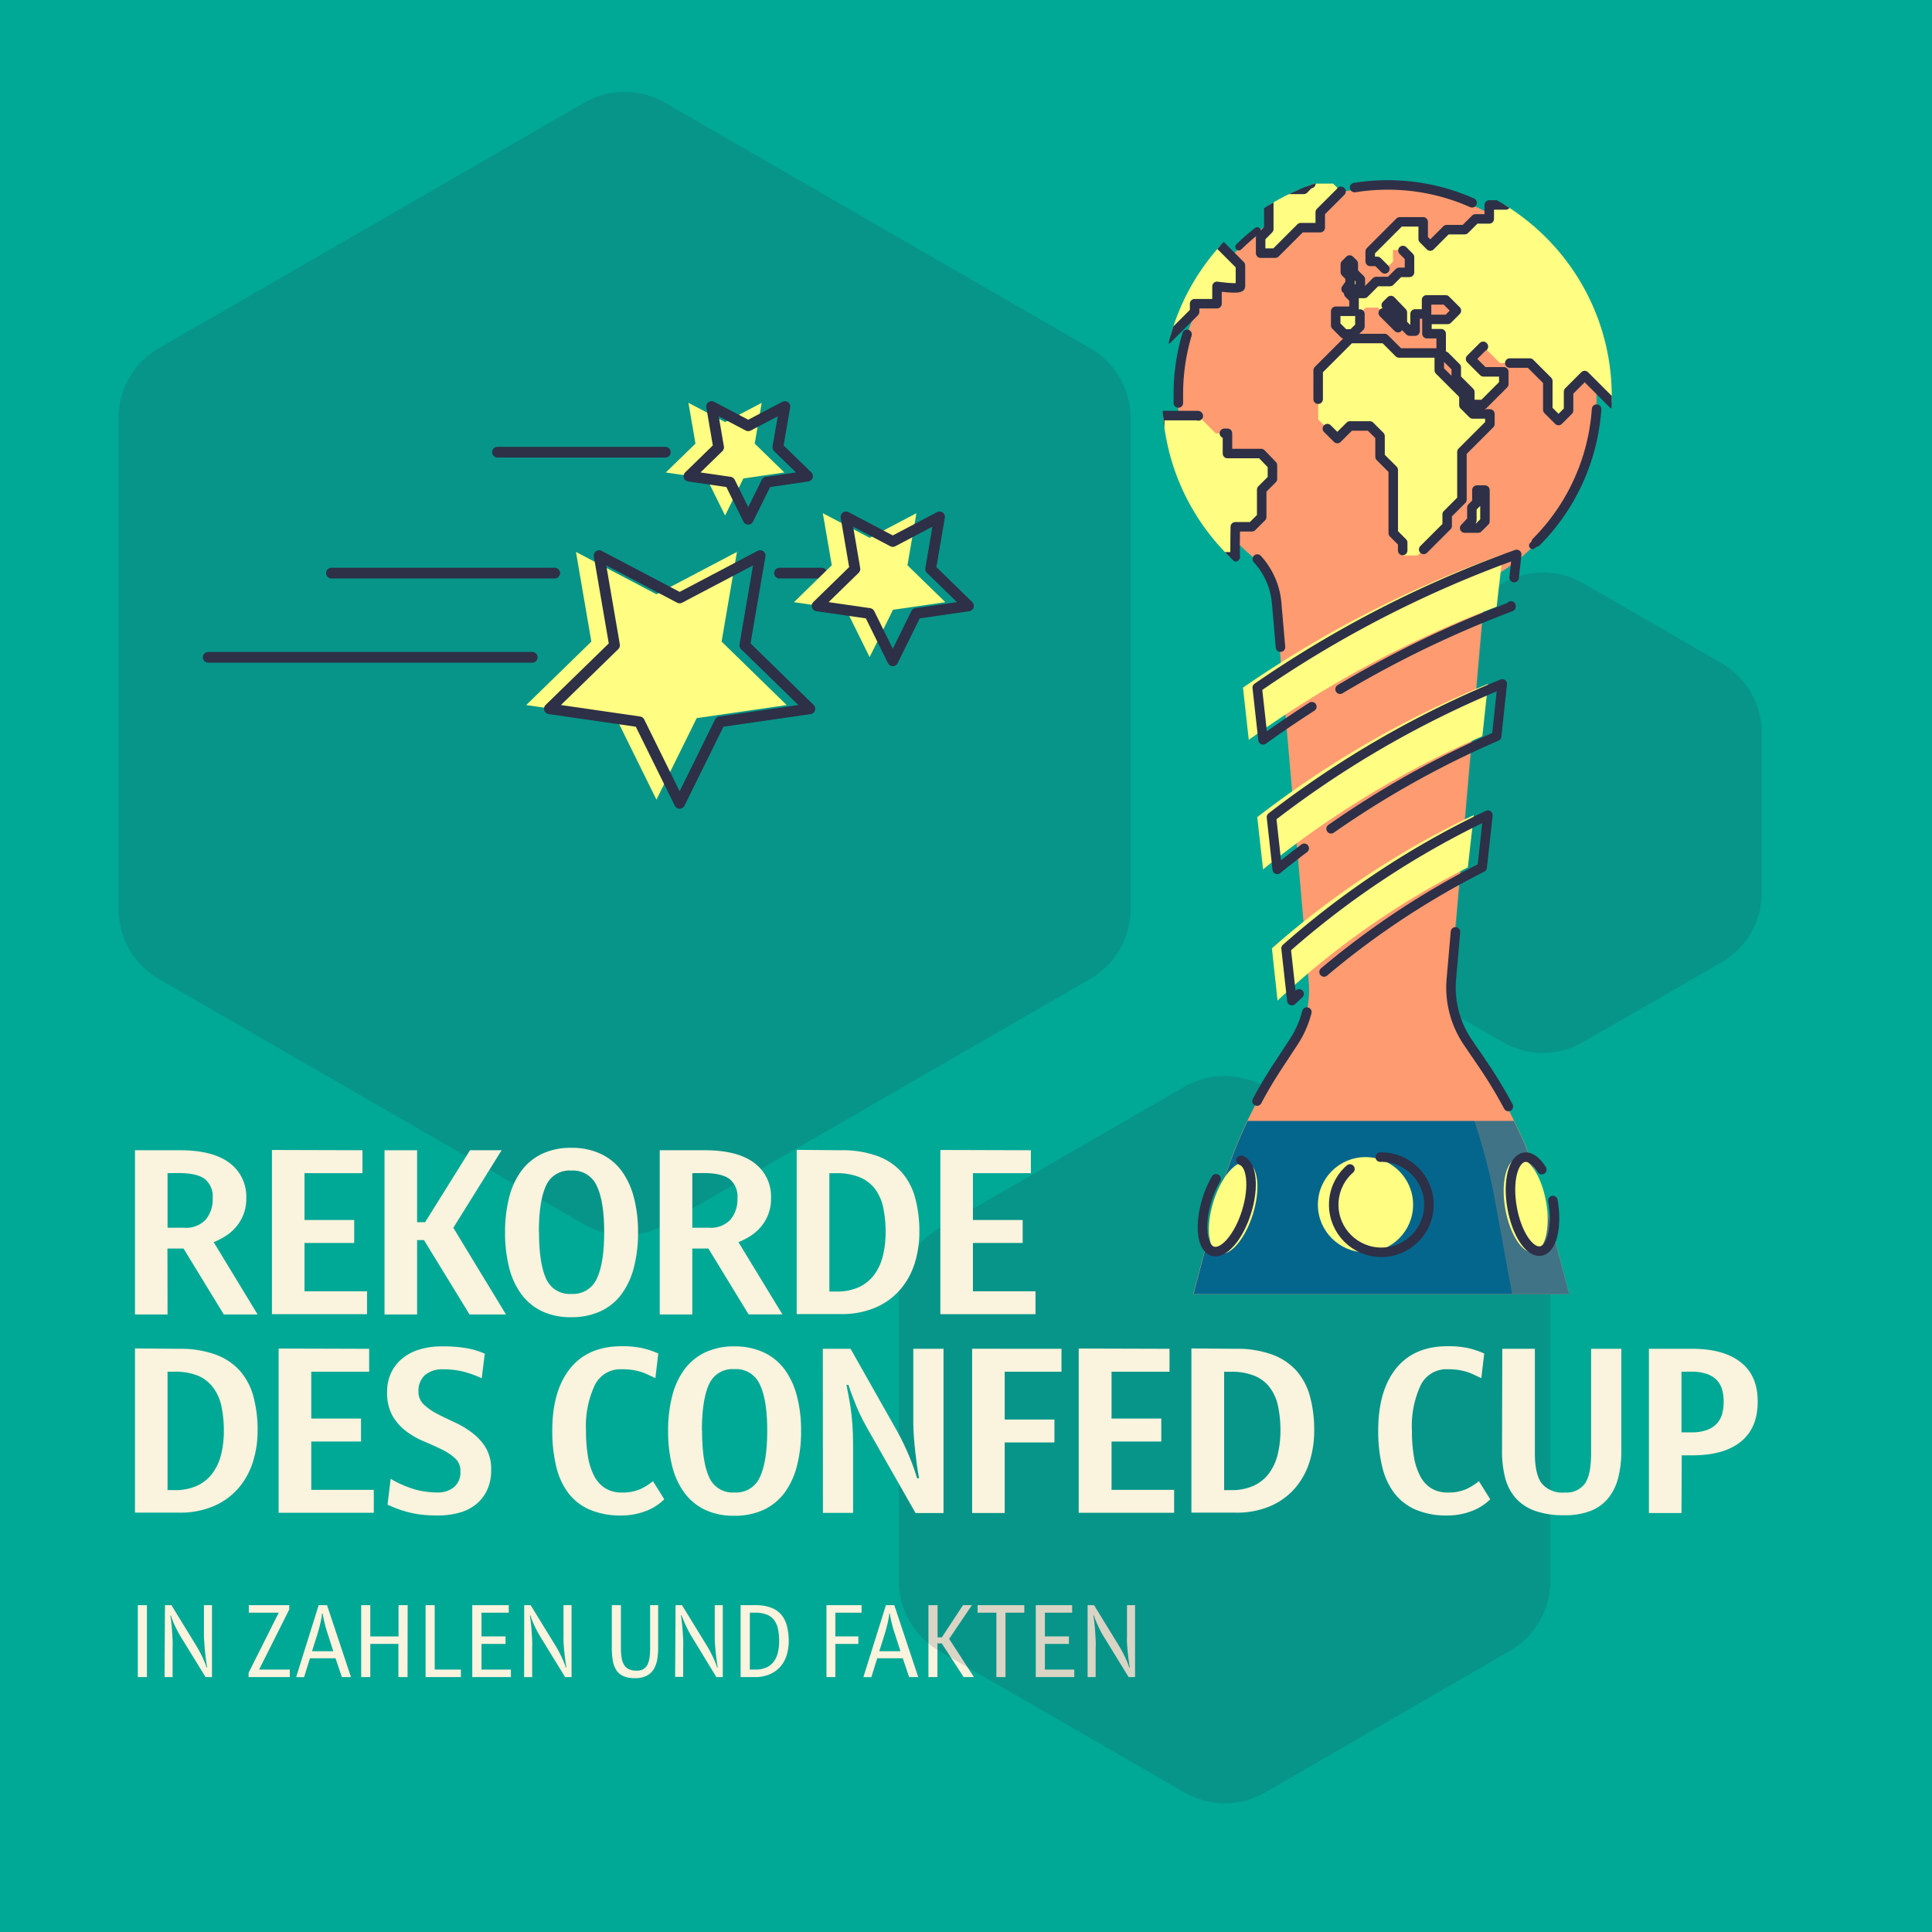<svg xmlns="http://www.w3.org/2000/svg" xmlns:xlink="http://www.w3.org/1999/xlink" viewBox="0 0 360 360"><defs><style>.cls-1,.cls-12,.cls-13,.cls-6{fill:none;}.cls-2{isolation:isolate;}.cls-3{fill:#00a896;}.cls-4{fill:#faf3dd;}.cls-5{fill:#2d3047;opacity:0.16;}.cls-12,.cls-13,.cls-6{stroke:#2d3047;stroke-linecap:round;stroke-linejoin:round;}.cls-6{stroke-width:2px;}.cls-7{fill:#fffd82;}.cls-8{fill:#ff9b71;}.cls-9{fill:#05668d;}.cls-10{opacity:0.24;mix-blend-mode:multiply;}.cls-11{clip-path:url(#clip-path);}.cls-12{stroke-width:1.77px;stroke-dasharray:35.4 6.19 79.64 5.31;}.cls-13{stroke-width:1.32px;stroke-dasharray:26.47 4.63 59.56 3.97;}</style><clipPath id="clip-path"><circle class="cls-1" cx="258.45" cy="73.86" r="41.88"/></clipPath></defs><title>01</title><g class="cls-2"><g id="background"><rect class="cls-3" width="360" height="360"/></g><g id="color"><path class="cls-4" d="M27.38,312.5h-1.7V299.1h1.7Z"/><path class="cls-4" d="M30.74,299.1h1.2l4.76,7.76q.2.34.48.86t.54,1.07q.26.55.47,1.07a6.9,6.9,0,0,1,.29.84h.12q-.06-.3-.16-1t-.19-1.54q-.09-.84-.15-1.68T38,305V299.1h1.5v13.4h-1.2l-4.52-7.36q-.46-.74-.79-1.39t-.57-1.19q-.24-.54-.38-.93a4.62,4.62,0,0,1-.18-.59h-.12q.08.44.17,1.23t.15,1.66q.06.87.1,1.69t0,1.32v5.56h-1.5Z"/><path class="cls-4" d="M54,311.1v1.4H46.32v-.8l5.62-11.2H46.36v-1.4H53.9v.8l-5.62,11.2Z"/><path class="cls-4" d="M55.18,312.5l4.2-13.4h1.56l4.46,13.4H63.7L62.52,309H57.76l-1.1,3.52ZM60,300.68a4.32,4.32,0,0,1-.08.67q-.08.45-.2,1t-.28,1.13q-.16.58-.3,1.06l-1,3.14H62.1l-1-3.14q-.16-.46-.32-1t-.3-1.13q-.14-.55-.23-1a3.89,3.89,0,0,1-.09-.68Z"/><path class="cls-4" d="M75.94,312.5h-1.7v-6.18H69v6.18h-1.7V299.1H69v5.82h5.26V299.1h1.7Z"/><path class="cls-4" d="M85.88,311.1v1.4H79.3V299.1H81v12Z"/><path class="cls-4" d="M94.8,299.1v1.4H89.72v4.42H94.2v1.4H89.72v4.78H95.2v1.4H88V299.1Z"/><path class="cls-4" d="M97.68,299.1h1.2l4.76,7.76q.2.34.48.86t.54,1.07q.26.55.47,1.07a6.9,6.9,0,0,1,.29.84h.12q-.06-.3-.16-1t-.19-1.54q-.09-.84-.15-1.68T105,305V299.1h1.5v13.4h-1.2l-4.52-7.36q-.46-.74-.79-1.39t-.57-1.19q-.24-.54-.38-.93a4.62,4.62,0,0,1-.18-.59h-.12q.08.44.17,1.23t.15,1.66q.06.87.1,1.69t0,1.32v5.56h-1.5Z"/><path class="cls-4" d="M114,299.1h1.7v8a10.68,10.68,0,0,0,.14,1.85,3.59,3.59,0,0,0,.47,1.31,2.06,2.06,0,0,0,.89.78,3.38,3.38,0,0,0,1.42.26,2.49,2.49,0,0,0,1.25-.28,2,2,0,0,0,.77-.82,4.12,4.12,0,0,0,.39-1.32,12.86,12.86,0,0,0,.11-1.78v-8h1.5V307a13.14,13.14,0,0,1-.18,2.24,5,5,0,0,1-.66,1.81,3.36,3.36,0,0,1-1.32,1.21,4.64,4.64,0,0,1-2.16.44,5.27,5.27,0,0,1-2.16-.38,3,3,0,0,1-1.32-1.12,4.72,4.72,0,0,1-.66-1.79A14.37,14.37,0,0,1,114,307Z"/><path class="cls-4" d="M125.88,299.1h1.2l4.76,7.76q.2.34.48.86t.54,1.07q.26.55.47,1.07a6.9,6.9,0,0,1,.29.84h.12q-.06-.3-.16-1t-.19-1.54q-.09-.84-.15-1.68t-.06-1.44V299.1h1.5v13.4h-1.2L129,305.14q-.46-.74-.79-1.39t-.57-1.19q-.24-.54-.38-.93A4.62,4.62,0,0,1,127,301h-.12q.08.44.17,1.23t.15,1.66q.06.87.1,1.69t0,1.32v5.56h-1.5Z"/><path class="cls-4" d="M140.72,299.1a8,8,0,0,1,3,.48,4.69,4.69,0,0,1,1.93,1.37,5.46,5.46,0,0,1,1,2.12,10.86,10.86,0,0,1,.32,2.73,8.76,8.76,0,0,1-.37,2.57,6,6,0,0,1-1.14,2.13,5.47,5.47,0,0,1-2,1.46,6.68,6.68,0,0,1-2.8.54H138V299.1Zm0,12a4.94,4.94,0,0,0,2.11-.4,3.52,3.52,0,0,0,1.37-1.11,4.6,4.6,0,0,0,.75-1.68,9.14,9.14,0,0,0,.23-2.11,11.08,11.08,0,0,0-.2-2.2,4.27,4.27,0,0,0-.7-1.67,3.18,3.18,0,0,0-1.37-1.06,5.62,5.62,0,0,0-2.19-.37h-1v10.6Z"/><path class="cls-4" d="M160.54,299.1v1.4h-4.88v4.42h4.28v1.4h-4.28v6.18H154V299.1Z"/><path class="cls-4" d="M160.88,312.5l4.2-13.4h1.56l4.46,13.4h-1.7L168.22,309h-4.76l-1.1,3.52Zm4.82-11.82a4.32,4.32,0,0,1-.08.67q-.08.45-.2,1t-.28,1.13q-.16.58-.3,1.06l-1,3.14h3.94l-1-3.14q-.16-.46-.32-1t-.3-1.13q-.14-.55-.23-1a3.89,3.89,0,0,1-.09-.68Z"/><path class="cls-4" d="M181.48,312.5h-1.92l-4.08-6.28h-.8v6.28H173V299.1h1.7v6h.8l3.94-6h1.66l-4.24,6.28Z"/><path class="cls-4" d="M190.86,299.1v1.4h-3.5v12h-1.7v-12h-3.5v-1.4Z"/><path class="cls-4" d="M199.78,299.1v1.4H194.7v4.42h4.48v1.4H194.7v4.78h5.48v1.4H193V299.1Z"/><path class="cls-4" d="M202.66,299.1h1.2l4.76,7.76q.2.34.48.86t.54,1.07q.26.55.47,1.07a6.9,6.9,0,0,1,.29.84h.12q-.06-.3-.16-1t-.19-1.54q-.09-.84-.15-1.68T210,305V299.1h1.5v13.4h-1.2l-4.52-7.36q-.46-.74-.79-1.39t-.57-1.19q-.24-.54-.38-.93a4.62,4.62,0,0,1-.18-.59h-.12q.08.44.17,1.23t.15,1.66q.06.87.1,1.69t0,1.32v5.56h-1.5Z"/><path class="cls-5" d="M22.1,169.4V77.89a15,15,0,0,1,7.52-13l79.26-45.76a15,15,0,0,1,15,0l79.26,45.76a15,15,0,0,1,7.52,13V169.4a15,15,0,0,1-7.52,13l-79.26,45.76a15,15,0,0,1-15,0L29.62,182.42A15,15,0,0,1,22.1,169.4Z"/><path class="cls-5" d="M167.51,294.6V241.87a15,15,0,0,1,7.52-13l45.66-26.36a15,15,0,0,1,15,0l45.66,26.36a15,15,0,0,1,7.52,13V294.6a15,15,0,0,1-7.52,13L235.73,334a15,15,0,0,1-15,0L175,307.62A15,15,0,0,1,167.51,294.6Z"/><path class="cls-5" d="M246.74,166.33V136.58a15,15,0,0,1,7.52-13L280,108.69a15,15,0,0,1,15,0l25.76,14.87a15,15,0,0,1,7.52,13v29.75a15,15,0,0,1-7.52,13l-25.76,14.87a15,15,0,0,1-15,0l-25.76-14.87A15,15,0,0,1,246.74,166.33Z"/><path class="cls-4" d="M31.22,244.93H25.15v-30.6h8.32q6.17,0,9.29,2.36a7.79,7.79,0,0,1,3.13,6.59,8,8,0,0,1-1.82,5.24,8.54,8.54,0,0,1-1.93,1.73,13.64,13.64,0,0,1-2.32,1.21L48,244.93h-6.3L34.2,232.65h-3Zm0-26.33v10.17h3.11a5,5,0,0,0,4-1.51,5.87,5.87,0,0,0,1.3-4,4.17,4.17,0,0,0-1.48-3.58q-1.49-1.1-4.91-1.1Z"/><path class="cls-4" d="M67.54,214.33v4.27H56.74v8.73H66v4.28H56.74v9H68.39v4.27H50.67v-30.6Z"/><path class="cls-4" d="M94.28,244.93H87.49L79,231.07H77.72v13.86H71.65v-30.6h6.07v13.41h1.49l8.37-13.41h5.89l-9,14.45Z"/><path class="cls-4" d="M106.44,213.88a12.7,12.7,0,0,1,5.51,1.13,10.24,10.24,0,0,1,3.89,3.19,14.52,14.52,0,0,1,2.29,5,25.08,25.08,0,0,1,.76,6.43,25.61,25.61,0,0,1-.76,6.48,14.48,14.48,0,0,1-2.29,5,10.23,10.23,0,0,1-3.89,3.2,12.7,12.7,0,0,1-5.51,1.13,12.4,12.4,0,0,1-5.47-1.12,10.3,10.3,0,0,1-3.85-3.2,14.15,14.15,0,0,1-2.27-5,26.32,26.32,0,0,1-.74-6.48,25.79,25.79,0,0,1,.74-6.43,14.19,14.19,0,0,1,2.27-5A10.32,10.32,0,0,1,101,215,12.4,12.4,0,0,1,106.44,213.88Zm-6,15.7q0,5.76,1.3,8.64a4.74,4.74,0,0,0,4.72,2.88,4.83,4.83,0,0,0,4.77-2.9q1.35-2.9,1.35-8.62T111.21,221a4.83,4.83,0,0,0-4.77-2.88,4.75,4.75,0,0,0-4.72,2.86Q100.41,223.87,100.41,229.59Z"/><path class="cls-4" d="M129,244.93h-6.07v-30.6h8.32q6.17,0,9.29,2.36a7.79,7.79,0,0,1,3.13,6.59,8,8,0,0,1-1.82,5.24,8.54,8.54,0,0,1-1.93,1.73,13.64,13.64,0,0,1-2.32,1.21l8.19,13.46h-6.3L132,232.65h-3Zm0-26.33v10.17h3.11a5,5,0,0,0,4-1.51,5.87,5.87,0,0,0,1.3-4,4.17,4.17,0,0,0-1.48-3.58q-1.49-1.1-4.91-1.1Z"/><path class="cls-4" d="M156.69,214.33a19.11,19.11,0,0,1,6.75,1.06,11.29,11.29,0,0,1,4.54,3,12,12,0,0,1,2.54,4.79,23.66,23.66,0,0,1,.79,6.37,19.12,19.12,0,0,1-.92,6,13.83,13.83,0,0,1-2.75,4.86,12.75,12.75,0,0,1-4.57,3.26,15.93,15.93,0,0,1-6.39,1.19h-8.23v-30.6Zm-.9,26.33a9.8,9.8,0,0,0,4.32-.85,7.49,7.49,0,0,0,2.83-2.34,9.87,9.87,0,0,0,1.58-3.51,18.34,18.34,0,0,0,.5-4.37,21.83,21.83,0,0,0-.43-4.5,8.89,8.89,0,0,0-1.48-3.46,6.92,6.92,0,0,0-2.83-2.23,11.1,11.1,0,0,0-4.48-.79h-1.26v22.05Z"/><path class="cls-4" d="M192.09,214.33v4.27h-10.8v8.73h9.27v4.28h-9.27v9h11.66v4.27H175.22v-30.6Z"/><path class="cls-4" d="M33.38,251.33a19.11,19.11,0,0,1,6.75,1.06,11.29,11.29,0,0,1,4.54,3,12,12,0,0,1,2.54,4.79,23.66,23.66,0,0,1,.79,6.37,19.12,19.12,0,0,1-.92,6,13.83,13.83,0,0,1-2.75,4.86,12.75,12.75,0,0,1-4.57,3.26,15.93,15.93,0,0,1-6.39,1.19H25.15v-30.6Zm-.9,26.33a9.8,9.8,0,0,0,4.32-.85,7.49,7.49,0,0,0,2.83-2.34A9.87,9.87,0,0,0,41.21,271a18.34,18.34,0,0,0,.5-4.37,21.83,21.83,0,0,0-.43-4.5,8.89,8.89,0,0,0-1.48-3.46A6.92,6.92,0,0,0,37,256.39a11.1,11.1,0,0,0-4.48-.79H31.22v22.05Z"/><path class="cls-4" d="M68.79,251.33v4.27H58v8.73h9.27v4.28H58v9H69.65v4.27H51.92v-30.6Z"/><path class="cls-4" d="M89.76,256.82a19.9,19.9,0,0,0-3.6-1.28,15.08,15.08,0,0,0-3.46-.38,5,5,0,0,0-3.56,1.1,4,4,0,0,0-1.17,3,3.25,3.25,0,0,0,1,2.45,10.92,10.92,0,0,0,2.52,1.75q1.51.79,3.26,1.58A17.24,17.24,0,0,1,88,267a9.9,9.9,0,0,1,2.52,2.77,7.82,7.82,0,0,1,1,4.16,8.62,8.62,0,0,1-.77,3.76,7.47,7.47,0,0,1-2.09,2.65,8.6,8.6,0,0,1-3.15,1.55,15,15,0,0,1-3.94.5q-1.4,0-2.59-.11a18.46,18.46,0,0,1-2.29-.36,20.2,20.2,0,0,1-2.21-.63q-1.1-.38-2.27-.92l.58-4.81a20.32,20.32,0,0,0,4.61,2,15.73,15.73,0,0,0,4.12.54,4.66,4.66,0,0,0,3.08-1,3.58,3.58,0,0,0,1.19-2.93,3.16,3.16,0,0,0-1-2.45,10.7,10.7,0,0,0-2.54-1.67q-1.53-.74-3.29-1.48a15.55,15.55,0,0,1-3.29-1.89,9.62,9.62,0,0,1-2.54-2.88,8.8,8.8,0,0,1-1-4.48,8.31,8.31,0,0,1,.67-3.35,7.71,7.71,0,0,1,2-2.7A8.91,8.91,0,0,1,78,251.51a13.65,13.65,0,0,1,4.32-.63,25.76,25.76,0,0,1,4.77.36,14.77,14.77,0,0,1,3.24,1Z"/><path class="cls-4" d="M115.82,278.11a8.32,8.32,0,0,0,3.44-.61,10.68,10.68,0,0,0,2.41-1.51l2.11,3.38a9.75,9.75,0,0,1-3.55,2.23,12.55,12.55,0,0,1-4.41.79,14.63,14.63,0,0,1-5.92-1.08,10,10,0,0,1-4-3.1,13.21,13.21,0,0,1-2.27-5,27.93,27.93,0,0,1-.72-6.66q0-7.42,3.33-11.56t9.58-4.14a17.64,17.64,0,0,1,3.89.36,15.87,15.87,0,0,1,2.95,1l-.54,4.59-1.53-.72a9.27,9.27,0,0,0-1.4-.52,11.71,11.71,0,0,0-1.51-.31,13.54,13.54,0,0,0-1.87-.11,5.31,5.31,0,0,0-5,3,18,18,0,0,0-1.62,8.39,29.3,29.3,0,0,0,.36,4.84,12,12,0,0,0,1.15,3.62,5.81,5.81,0,0,0,2,2.27A5.66,5.66,0,0,0,115.82,278.11Z"/><path class="cls-4" d="M136.82,250.88a12.7,12.7,0,0,1,5.51,1.13,10.24,10.24,0,0,1,3.89,3.19,14.52,14.52,0,0,1,2.29,5,25.08,25.08,0,0,1,.76,6.43,25.61,25.61,0,0,1-.76,6.48,14.48,14.48,0,0,1-2.29,5,10.23,10.23,0,0,1-3.89,3.2,12.7,12.7,0,0,1-5.51,1.13,12.4,12.4,0,0,1-5.47-1.12,10.3,10.3,0,0,1-3.85-3.2,14.15,14.15,0,0,1-2.27-5,26.32,26.32,0,0,1-.74-6.48,25.79,25.79,0,0,1,.74-6.43,14.19,14.19,0,0,1,2.27-5,10.32,10.32,0,0,1,3.85-3.19A12.4,12.4,0,0,1,136.82,250.88Zm-6,15.7q0,5.76,1.3,8.64a4.74,4.74,0,0,0,4.72,2.88,4.83,4.83,0,0,0,4.77-2.9q1.35-2.9,1.35-8.62T141.59,258a4.83,4.83,0,0,0-4.77-2.88,4.75,4.75,0,0,0-4.72,2.86Q130.79,260.87,130.79,266.59Z"/><path class="cls-4" d="M153.32,251.33h5.17l8.73,15.44q.63,1.13,1.21,2.36t1.06,2.39q.47,1.15.83,2.18t.58,1.75h.36q-.18-.85-.36-2.12t-.34-2.68q-.16-1.42-.27-2.86t-.11-2.61V251.33h5.63v30.6H170.6l-9-15.79q-.76-1.35-1.39-2.68T159.17,261q-.45-1.1-.72-1.89l-.36-1.06h-.36q.14.77.34,1.78t.41,2.34q.2,1.33.34,3.08t.14,4v12.65h-5.62Z"/><path class="cls-4" d="M197.79,251.33v4.27H187.21v8.91h9.27v4.27h-9.27v13.14h-6.07v-30.6Z"/><path class="cls-4" d="M217.92,251.33v4.27h-10.8v8.73h9.27v4.28h-9.27v9h11.66v4.27H201v-30.6Z"/><path class="cls-4" d="M230.26,251.33a19.11,19.11,0,0,1,6.75,1.06,11.29,11.29,0,0,1,4.54,3,12,12,0,0,1,2.54,4.79,23.66,23.66,0,0,1,.79,6.37,19.12,19.12,0,0,1-.92,6,13.83,13.83,0,0,1-2.75,4.86,12.75,12.75,0,0,1-4.57,3.26,15.93,15.93,0,0,1-6.39,1.19H222v-30.6Zm-.9,26.33a9.8,9.8,0,0,0,4.32-.85,7.49,7.49,0,0,0,2.83-2.34,9.87,9.87,0,0,0,1.58-3.51,18.34,18.34,0,0,0,.5-4.37,21.83,21.83,0,0,0-.43-4.5,8.89,8.89,0,0,0-1.48-3.46,6.92,6.92,0,0,0-2.83-2.23,11.1,11.1,0,0,0-4.48-.79H228.1v22.05Z"/><path class="cls-4" d="M269.72,278.11a8.32,8.32,0,0,0,3.44-.61,10.68,10.68,0,0,0,2.41-1.51l2.11,3.38a9.75,9.75,0,0,1-3.55,2.23,12.55,12.55,0,0,1-4.41.79,14.63,14.63,0,0,1-5.92-1.08,10,10,0,0,1-4-3.1,13.21,13.21,0,0,1-2.27-5,27.93,27.93,0,0,1-.72-6.66q0-7.42,3.33-11.56t9.58-4.14a17.64,17.64,0,0,1,3.89.36,15.87,15.87,0,0,1,2.95,1l-.54,4.59-1.53-.72a9.27,9.27,0,0,0-1.4-.52,11.71,11.71,0,0,0-1.51-.31,13.54,13.54,0,0,0-1.87-.11,5.31,5.31,0,0,0-5,3,18,18,0,0,0-1.62,8.39,29.3,29.3,0,0,0,.36,4.84,12,12,0,0,0,1.15,3.62,5.81,5.81,0,0,0,2,2.27A5.66,5.66,0,0,0,269.72,278.11Z"/><path class="cls-4" d="M279.93,251.33H286v19.44q0,4,1.3,5.67a5,5,0,0,0,4.23,1.67,4.29,4.29,0,0,0,3.8-1.67q1.15-1.66,1.15-5.67V251.33h5.63v19a20.09,20.09,0,0,1-.56,4.95,10.06,10.06,0,0,1-1.8,3.78,8,8,0,0,1-3.26,2.43,12.75,12.75,0,0,1-5,.85,15.64,15.64,0,0,1-5.56-.85,8.7,8.7,0,0,1-3.58-2.43,9.2,9.2,0,0,1-1.91-3.78,20,20,0,0,1-.56-4.95Z"/><path class="cls-4" d="M313.32,281.93h-6.07v-30.6h8.1q5.81,0,9,2.5t3.17,7.36q0,4.91-3.15,7.45t-9,2.54h-2Zm0-26.33v11.3h1.89a8.09,8.09,0,0,0,2.81-.43,4.83,4.83,0,0,0,1.87-1.19,4.29,4.29,0,0,0,1-1.8,8.45,8.45,0,0,0,.29-2.29,8.28,8.28,0,0,0-.29-2.25,4.13,4.13,0,0,0-1-1.78A4.76,4.76,0,0,0,318,256a8.68,8.68,0,0,0-2.86-.41Z"/><line class="cls-6" x1="92.7" y1="84.26" x2="123.98" y2="84.26"/><line class="cls-6" x1="38.8" y1="122.48" x2="99.17" y2="122.48"/><line class="cls-6" x1="145.25" y1="106.79" x2="153.11" y2="106.79"/><line class="cls-6" x1="61.76" y1="106.79" x2="103.36" y2="106.79"/><polygon class="cls-7" points="122.32 149.01 114.82 133.81 98.05 131.38 110.19 119.55 107.32 102.84 122.32 110.73 137.32 102.84 134.46 119.55 146.59 131.38 129.82 133.81 122.32 149.01"/><polygon class="cls-7" points="162.04 122.45 157.68 113.62 147.94 112.21 154.99 105.33 153.32 95.63 162.04 100.21 170.76 95.63 169.09 105.33 176.15 112.21 166.4 113.62 162.04 122.45"/><polygon class="cls-7" points="135.11 96.06 131.69 89.15 124.06 88.04 129.59 82.66 128.28 75.06 135.11 78.65 141.93 75.06 140.63 82.66 146.15 88.04 138.52 89.15 135.11 96.06"/><polygon class="cls-6" points="126.64 149.7 119.14 134.5 102.37 132.07 114.51 120.24 111.64 103.53 126.64 111.42 141.64 103.53 138.78 120.24 150.91 132.07 134.14 134.5 126.64 149.7"/><polygon class="cls-6" points="166.36 123.14 162 114.31 152.25 112.9 159.3 106.02 157.64 96.31 166.36 100.9 175.07 96.31 173.41 106.02 180.46 112.9 170.72 114.31 166.36 123.14"/><polygon class="cls-6" points="139.42 96.75 136.01 89.84 128.38 88.73 133.9 83.35 132.6 75.75 139.42 79.34 146.25 75.75 144.94 83.35 150.47 88.73 142.84 89.84 139.42 96.75"/><path class="cls-8" d="M273.39,194.57a18.15,18.15,0,0,1-3.08-11.8l6.49-74.48a39,39,0,1,0-43.94-5,14.08,14.08,0,0,1,4.88,9.38l6.12,70.25a18.16,18.16,0,0,1-2.92,11.56L238,199a84.83,84.83,0,0,0-11.14,25l-4.51,17.13h70L288,224.65a84.83,84.83,0,0,0-11.91-26.13Z"/><path class="cls-9" d="M226.91,224l-4.51,17.13h70L288,224.65a84.79,84.79,0,0,0-5.9-15.78H232.48A84.81,84.81,0,0,0,226.91,224Z"/><g class="cls-10"><path class="cls-8" d="M276.21,198.51l-2.69-3.95a18.15,18.15,0,0,1-3.08-11.8l6.49-74.48a39,39,0,0,0-16.83-73.42c-.51,0-1,0-1.52,0,.35,0,.69,0,1,0,13.74.76,25,17,25.62,37.11.5,15.7-5.35,29.47-14.11,36.31l-4.44,74.48a24.81,24.81,0,0,0,2.11,11.8l1.84,3.95a107,107,0,0,1,8.15,26.13l3,16.44h10.7l-4.33-16.44A84.83,84.83,0,0,0,276.21,198.51Z"/></g><g class="cls-11"><path class="cls-7" d="M230.18,103.76c-.1-.39,0-5.6,0-5.6h3.09l1.83-1.83V91.24l2-2V86.69L235,84.51h-6.28V80.74h-2.19l-3.3-3.3H216.1v26.32Z"/><path class="cls-7" d="M217.54,63.17l2.23-2.23,2.83-2.83V56.59h4.17V53.36s4.37.65,4.37,0V49.45l-1.91-1.91-3.59-3.59-8.2,8.2Z"/><polygon class="cls-7" points="232.59 37.69 236.42 37.69 236.42 42.69 234.9 44.22 234.9 47.17 237.63 47.17 240.58 44.22 242.38 42.42 246.01 42.42 246.01 39.54 248.26 37.3 249.88 35.68 248.41 34.21 244.01 34.21 242.93 35.29 237.56 35.29 232.59 37.69"/><path class="cls-7" d="M301.18,75.88l-5.9-5.9-3,3v3.51l-1.87,1.87-2-2V71l-3.35-3.35h-5.57l-3.12-3.12-2.35,2.35,2.41,2.41h3.78v2.28l-3.8,3.8h-2.53V73.05l-2.53-2.53V68.46l-2.09-2.09h-1.07V69l2.59,2.59,2,2v1.9l1.64,1.64h3.2V79l-2.36,2.36-2.85,2.85v8.89l-2.75,2.75V98l-1.27,1.27-1.53,1.53-1.53,1.53-1.18,1.18h-2.78v-2.41l-1.76-1.76V87.57l-2.46-2.46V81.27l-1.9-1.9h-3.71l-2.35,2.35-3.57-3.57V69l3.17-3.17,2.75-2.75H258l2.69,2.69h7.85V62.18h-2.65V59.52h3.85l1.64-1.64-2-2h-3.56V58.5h-2.14v3.2h-1l-1.37-1.37V58.22L259.18,56l-.87.87,2.19,2.19v2l-3.74-3.74h-2.27l-1.09,1.09v2.45L252,62.23h-1.52l-1.59-1.59V58h3.42V55.68l-1-1h2.9l2.22-2.22H259l1.71-1.71h1.93V47.9l-1.31-1.31h-1.77v2.15l-1.44,1.44-1.47-1.47h-1.33V46.85l2.77-2.77,2.74-2.74h4.36v3.19l1.32,1.32,3.06-3.06h3.36l2-2h2.57V38.19h3.08L284,34.74l12.88,12.88,7.62,7.62s.48,12.93,0,13.41S301.18,75.88,301.18,75.88Z"/><polygon class="cls-7" points="250.82 53.85 253.48 53.85 253.48 52.05 252.16 50.74 252.16 49.11 251.49 48.45 250.68 49.26 250.68 50.7 251.57 51.6 251.57 52.78 250.82 53.85"/><polygon class="cls-7" points="275.43 98.4 276.7 97.13 276.7 92.89 276.7 91.32 275.2 91.32 275.2 93.63 274.26 94.58 274.26 96.96 272.92 98.4 275.43 98.4"/></g><g class="cls-11"><path class="cls-12" d="M230.18,103.76c-.1-.39,0-5.6,0-5.6h3.09l1.83-1.83V91.24l2-2V86.69L235,84.51h-6.28V80.74h-2.19l-3.3-3.3H216.1v26.32Z"/><path class="cls-12" d="M217.54,63.17l2.23-2.23,2.83-2.83V56.59h4.17V53.36s4.37.65,4.37,0V49.45l-1.91-1.91-3.59-3.59-8.2,8.2Z"/><polygon class="cls-12" points="232.59 37.69 236.42 37.69 236.42 42.69 234.9 44.22 234.9 47.17 237.63 47.17 240.58 44.22 242.38 42.42 246.01 42.42 246.01 39.54 248.26 37.3 249.88 35.68 248.41 34.21 244.01 34.21 242.93 35.29 237.56 35.29 232.59 37.69"/><path class="cls-12" d="M301.18,75.88l-5.9-5.9-3,3v3.51l-1.87,1.87-2-2V71l-3.35-3.35h-5.57l-3.12-3.12-2.35,2.35,2.41,2.41h3.78v2.28l-3.8,3.8h-2.53V73.05l-2.53-2.53V68.46l-2.09-2.09h-1.07V69l2.59,2.59,2,2v1.9l1.64,1.64h3.2V79l-2.36,2.36-2.85,2.85v8.89l-2.75,2.75V98l-1.27,1.27-1.53,1.53-1.53,1.53-1.18,1.18h-2.78v-2.41l-1.76-1.76V87.57l-2.46-2.46V81.27l-1.9-1.9h-3.71l-2.35,2.35-3.57-3.57V69l3.17-3.17,2.75-2.75H258l2.69,2.69h7.85V62.18h-2.65V59.52h3.85l1.64-1.64-2-2h-3.56V58.5h-2.14v3.2h-1l-1.37-1.37V58.22L259.18,56l-.87.87,2.19,2.19v2l-3.74-3.74h-2.27l-1.09,1.09v2.45L252,62.23h-1.52l-1.59-1.59V58h3.42V55.68l-1-1h2.9l2.22-2.22H259l1.71-1.71h1.93V47.9l-1.31-1.31h-1.77v2.15l-1.44,1.44-1.47-1.47h-1.33V46.85l2.77-2.77,2.74-2.74h4.36v3.19l1.32,1.32,3.06-3.06h3.36l2-2h2.57V38.19h3.08L284,34.74l12.88,12.88,7.62,7.62s.48,12.93,0,13.41S301.18,75.88,301.18,75.88Z"/><polygon class="cls-12" points="250.82 53.85 253.48 53.85 253.48 52.05 252.16 50.74 252.16 49.11 251.49 48.45 250.68 49.26 250.68 50.7 251.57 51.6 251.57 52.78 250.82 53.85"/><polygon class="cls-12" points="275.43 98.4 276.7 97.13 276.7 92.89 276.7 91.32 275.2 91.32 275.2 93.63 274.26 94.58 274.26 96.96 272.92 98.4 275.43 98.4"/></g><path class="cls-7" d="M276.21,137.19A175.47,175.47,0,0,0,235.35,162l-1.08-9.74a185,185,0,0,1,43-24.82Z"/><path class="cls-7" d="M273.51,161.63a152.14,152.14,0,0,0-35.46,24.82L237,176.71a161.33,161.33,0,0,1,37.61-24.82Z"/><path class="cls-7" d="M278.88,113.05a199.29,199.29,0,0,0-46.19,24.82l-1.08-9.74A209,209,0,0,1,280,103.31Z"/><path class="cls-12" d="M278.88,137.19A175.47,175.47,0,0,0,238,162l-1.08-9.74a185,185,0,0,1,43-24.82Z"/><path class="cls-12" d="M276.18,161.63a152.14,152.14,0,0,0-35.46,24.82l-1.08-9.74a161.33,161.33,0,0,1,37.61-24.82Z"/><path class="cls-12" d="M281.54,113.05a199.29,199.29,0,0,0-46.19,24.82l-1.08-9.74a209,209,0,0,1,48.34-24.82Z"/><circle class="cls-7" cx="254.44" cy="224.48" r="8.87"/><circle class="cls-12" cx="257.39" cy="224.48" r="8.87"/><ellipse class="cls-7" cx="284.3" cy="224.59" rx="3.86" ry="8.87" transform="translate(-34.84 53.07) rotate(-10.05)"/><ellipse class="cls-12" cx="285.57" cy="224.36" rx="3.86" ry="8.87" transform="translate(-34.78 53.29) rotate(-10.05)"/><ellipse class="cls-7" cx="229.77" cy="225.09" rx="8.87" ry="3.86" transform="translate(-53.38 377.68) rotate(-72.73)"/><ellipse class="cls-12" cx="228.58" cy="224.67" rx="8.87" ry="3.86" transform="translate(-53.81 376.25) rotate(-72.73)"/><path class="cls-12" d="M234.28,104.17a13.91,13.91,0,0,1,3.6,8.13l.72,8.29"/><path class="cls-12" d="M221.19,62.3a39,39,0,0,0-1.62,11.18q0,.81,0,1.61"/><path class="cls-13" d="M234.27,43A39.24,39.24,0,0,0,230.84,46"/><path class="cls-12" d="M274.3,37.79a38.49,38.49,0,0,0-14.19-3.3,39.43,39.43,0,0,0-7.7.46"/><path class="cls-12" d="M286.26,101A38.88,38.88,0,0,0,297.5,76.24"/><path class="cls-13" d="M285.57,101.65l.69-.68"/><path class="cls-12" d="M281.06,206.18a84.83,84.83,0,0,0-4.85-8l-2.69-3.95a18.15,18.15,0,0,1-3.08-11.8l1.2-13.75"/><path class="cls-12" d="M243.51,188.58a18.18,18.18,0,0,1-2.43,5.53l-2.94,4.48q-2.11,3.2-3.91,6.58"/></g></g></svg>